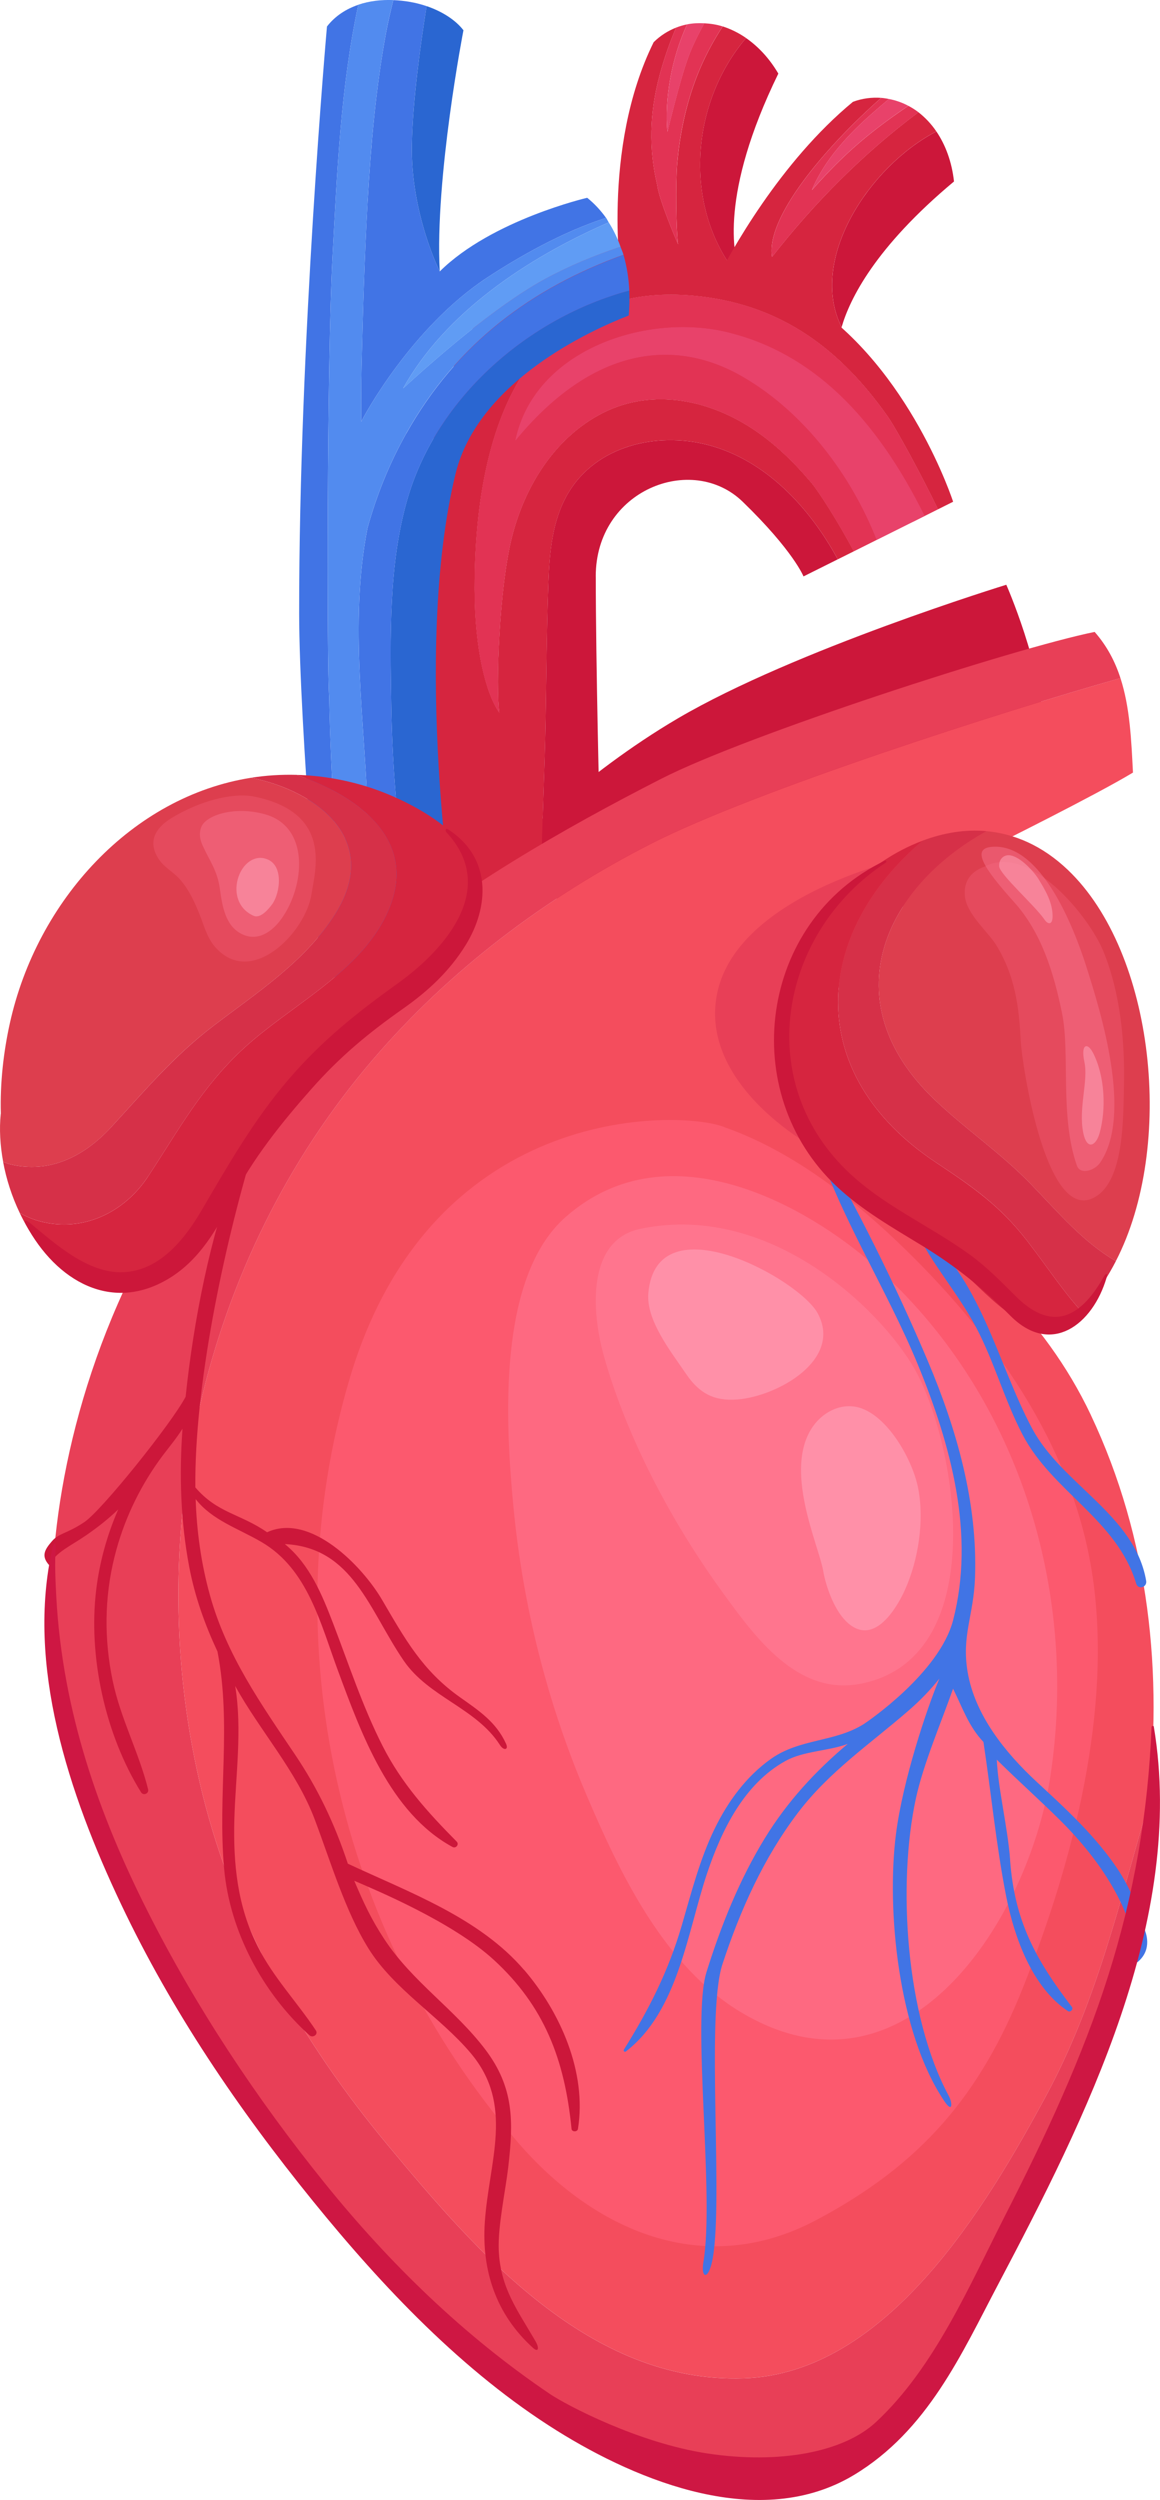 <?xml version="1.0" encoding="UTF-8"?><svg id="_Слой_2" xmlns="http://www.w3.org/2000/svg" width="356.62" height="768" viewBox="0 0 356.62 768"><defs><style>.cls-1{fill:#e83f57;}.cls-1,.cls-2,.cls-3,.cls-4,.cls-5,.cls-6,.cls-7,.cls-8,.cls-9,.cls-10,.cls-11,.cls-12,.cls-13,.cls-14,.cls-15,.cls-16,.cls-17,.cls-18,.cls-19,.cls-20{stroke-width:0px;}.cls-2{fill:#2a66d1;}.cls-3{fill:#dd3e4e;}.cls-4{fill:#f44d5d;}.cls-5{fill:#e23354;}.cls-6{fill:#ff9cb4;}.cls-6,.cls-14,.cls-18{opacity:.7;}.cls-7{fill:#e8426a;}.cls-8{fill:#f9738d;}.cls-8,.cls-10,.cls-11,.cls-12{opacity:.5;}.cls-9{fill:#ce1743;}.cls-10,.cls-18{fill:#ff7b94;}.cls-11{fill:#ffa9be;}.cls-12{fill:#ef566d;}.cls-13{fill:#cc173a;}.cls-14{fill:#ff5f76;}.cls-15{fill:#609cf4;}.cls-16{fill:#d6253f;}.cls-17{fill:#4174e5;}.cls-19{fill:#528bef;}.cls-20{fill:#d63048;}</style></defs><g id="_Слой_1-2"><path class="cls-13" d="M156.9,260.87s21.79-22.75,51.55-40.21c35.87-21.04,100.92-41.02,100.92-41.02,0,0,10.91,24.66,11.69,44.92.78,20.26-51.53,42.94-51.53,42.94,0,0-88.47,39.75-112.63-6.63Z"/><path class="cls-13" d="M239.29,22.62c-2.77-4.72-6.2-8.34-9.93-10.93-16.55,19.36-19.32,49.8-4.27,70.66.6.84,1.47,1.14,2.27,1.01-1.72-4.71-6.27-23.51,11.92-60.74Z"/><path class="cls-16" d="M208.22,49.99c-.57,6.46-.34,20.5.24,25.04-.04-.02-5.82-13.41-6.43-18.25-2.57-10.93-2.41-21.87.77-33.71,1.24-4.61,2.93-9.65,5.06-14.59-2.5.99-4.85,2.45-6.91,4.49-16.27,32.9-9.86,73.92-9.86,73.92l36.79-2.3s-.22-.44-.51-1.24c-.8.13-1.67-.17-2.27-1.01-15.05-20.85-12.28-51.3,4.27-70.66-2.31-1.6-4.73-2.78-7.18-3.56-3.13,4.8-5.85,9.91-7.99,15.45-3.26,8.45-5.18,17.41-5.97,26.42Z"/><path class="cls-5" d="M205.19,40.58c-.95-10.24,1.25-22.66,6.04-33.1-1.15.24-2.28.57-3.38,1-2.13,4.94-3.82,9.97-5.06,14.59-3.18,11.85-3.34,22.78-.77,33.71.61,4.84,6.39,18.23,6.43,18.25-.58-4.54-.81-18.58-.24-25.04.79-9.01,2.71-17.97,5.97-26.42,2.14-5.54,4.86-10.65,7.99-15.45-1.88-.6-3.78-.87-5.66-.97-1.81,3.34-3.56,6.72-4.9,10.37-2.77,7.53-6.43,23.19-6.44,23.05Z"/><path class="cls-7" d="M211.24,7.48c-4.8,10.43-7,22.86-6.04,33.1.01.14,3.67-15.52,6.44-23.05,1.34-3.64,3.09-7.02,4.9-10.37-1.79-.09-3.56-.04-5.29.32Z"/><path class="cls-16" d="M231.08,131.54c-14.16-9.21-31.83-12.43-47.09-3.99-14.02,7.75-22.84,22.39-26.64,37.58-3.86,15.39-5.01,45.9-3.84,53.79-4.09-5.84-7.59-19.28-7.6-37.99-.03-62.25,24.33-95.34,69.85-89.81,24.86,3.01,42.57,16.25,56.99,36.62,2.82,3.99,10.42,18.01,15.62,28.72l4.65-2.32s-13.26-41.01-44.43-61.29c-43.92-28.56-76.69-19.69-100.69,4.97-24,24.66-23.99,148.26-23.99,148.26l23.99,37.32,18.54-15.92c.27-15.5,1.03-31.04,1.3-46.24.26-14.04.34-28.11.86-42.14.36-9.47,1.17-19.36,6.13-27.68,8.61-14.46,26.99-18.75,42.56-14.82,17.97,4.53,31.69,19.38,40.27,35.23l4.94-2.46c-4.71-8.84-10.7-18.31-13.22-21.27-5.32-6.25-11.28-12.06-18.19-16.55Z"/><path class="cls-16" d="M272.74,127.73c-14.42-20.37-32.13-33.61-56.99-36.62-45.52-5.52-69.88,27.56-69.85,89.81,0,18.71,3.51,32.15,7.6,37.99-1.17-7.89-.02-38.4,3.84-53.79,3.81-15.19,12.63-29.82,26.64-37.58,15.26-8.44,32.93-5.22,47.09,3.99,6.9,4.49,12.87,10.3,18.19,16.55,2.52,2.96,8.51,12.43,13.22,21.27l25.87-12.91c-5.2-10.71-12.8-24.73-15.62-28.72Z"/><path class="cls-5" d="M228.32,115.75c-21.36-12.36-46.5-8.83-69.94,19.72,5.76-28.31,40.91-39.65,65.86-33.27,25.28,6.47,50.55,31.29,56.45,58.08l7.67-3.83c-5.2-10.71-12.8-24.73-15.62-28.72-14.42-20.37-32.13-33.61-56.99-36.62-45.52-5.52-69.88,27.56-69.85,89.81,0,18.71,3.51,32.15,7.6,37.99-1.17-7.89-.02-38.4,3.84-53.79,3.81-15.19,12.63-29.82,26.64-37.58,15.26-8.44,32.93-5.22,47.09,3.99,6.9,4.49,12.87,10.3,18.19,16.55,2.52,2.96,8.51,12.43,13.22,21.27l6.98-3.49c-7.78-19.83-22.23-39.18-41.16-50.13Z"/><path class="cls-7" d="M224.24,102.2c-24.95-6.38-60.1,4.96-65.86,33.27,23.44-28.55,48.58-32.08,69.94-19.72,18.92,10.95,33.38,30.3,41.16,50.13l14.79-7.38c-15.42-31.06-34.74-49.83-60.02-56.3Z"/><path class="cls-13" d="M183.15,177.08c0-26.55,29.58-38.05,45.17-22.95,15.59,15.1,18.7,22.95,18.7,22.95l10.53-5.25c-8.57-15.85-22.3-30.71-40.27-35.23-15.57-3.93-33.95.37-42.56,14.82-4.96,8.32-5.78,18.21-6.13,27.68-.53,14.03-.61,28.1-.86,42.14-.28,15.2-1.04,30.74-1.3,46.24l17.94-15.4s-1.21-48.44-1.21-74.99Z"/><path class="cls-4" d="M335.4,434.77c-14.66-31.02-37.96-49.37-62.31-72.23-42.54-39.93-9.99-80.75,31.79-102.39,1.72-.89,31.88-15.84,43.43-22.81-.51-9.97-.92-19.99-3.85-29.03-36.06,10.19-112.5,34.67-144.27,50.87-32.51,16.58-61.93,38.72-85.7,66.49-52.55,61.4-71.65,147.27-52.23,225.51,9.98,40.2,30.47,75.96,56.81,107.64,27.59,33.19,62.23,73.37,109.55,71.82,43.96-1.44,74.45-52.45,92.99-86.83,15.45-28.65,22.3-58.5,31.15-88.54,4.93-40.89.57-82.54-17.37-120.5Z"/><path class="cls-1" d="M228.62,730.65c-47.32,1.55-81.96-38.63-109.55-71.82-26.34-31.68-46.83-67.44-56.81-107.64-19.42-78.24-.32-164.11,52.23-225.51,23.77-27.77,53.19-49.91,85.7-66.49,31.77-16.21,108.21-40.68,144.27-50.87-1.65-5.11-4.15-9.89-7.93-14.19-24.52,4.96-106.66,31.55-133.18,45.08-30.8,15.72-61.92,33.74-88.61,55.84-24.12,19.98-43.37,45.23-60.34,71.56-28.72,44.55-38.44,92.72-38.45,125.54-.02,55.63,27.54,106.51,42.8,130.71,11.89,20.03,25.75,39.08,41.58,57.1,31.32,35.66,95.23,102.89,148.87,80.6,22.53-9.36,35.54-32.36,46.99-52.55,17.28-30.46,32.84-62.18,43.75-95.53,6.07-18.58,10.48-37.8,12.81-57.2-8.85,30.04-15.7,59.89-31.15,88.54-18.54,34.38-49.03,85.39-92.99,86.83Z"/><path class="cls-14" d="M335.88,484.18c-5.98-40.45-31.18-75.33-60.2-102.9-15.76-14.96-33.44-28.09-52.74-34.92-11.61-5.11-89.69-9.3-115.38,76.95-24.09,80.87-3.77,170.32,51.41,234.56,23.38,27.23,57.22,42.56,91.96,24.16,32.52-17.22,50.56-38.7,63.73-71.84,15.23-38.31,27.34-84.68,21.23-126.02Z"/><path class="cls-10" d="M268.36,388.37c-19.08-16.75-62.25-42.75-94.41-14.55-21.13,18.52-18.58,63.18-16.1,89.13,2.89,30.29,10.37,60.09,22.29,88.09,10.36,24.35,24,53.02,47.73,67.18,50.96,30.41,88.33-28.78,95.01-72.25,8.88-57.79-10.08-118.6-54.51-157.6Z"/><path class="cls-18" d="M282.1,422.26c-8.88-17.32-43.83-53.43-85.25-44.75-16.34,3.42-15.16,25.05-11.13,39.3,7.2,25.42,21,51.14,36.43,72.38,10,13.77,22.98,31.79,42.31,28.09,39.46-7.55,30.45-70.03,17.64-95.02Z"/><path class="cls-1" d="M274.32,264.57c-19.5,5.52-48.89,17.99-53.77,40.25-5.03,22.96,17.43,42.02,35.65,50.95,1.28.63,2.37.05,2.83-.88,2.13.93,5.12-1.4,3.65-4.01-8.32-14.78-11.53-31.63-7.83-48.34,3.12-14.08,11.37-23.82,18.66-35.68.24-.39-.23-.8-.6-.6-.08.04-.15.1-.23.15.62-.43,1.25-.85,1.85-1.3.25-.19.12-.63-.23-.53Z"/><path class="cls-2" d="M140.03,145.62c6.94-28.59,41.87-44.28,53.25-48.69.26-2.55.28-5.12.17-7.69-30.97,8.35-58.98,32.72-68.11,63.79-5.89,20.06-5.39,42.7-5.06,63.4.34,21.21,2.31,42.38,5.81,63.29.5,3.02,1.12,6.25,2.03,9.33l11.66-5.13s-13.2-82.86.25-138.3Z"/><path class="cls-17" d="M124.89,133.16c-5.17,9.19-9.11,18.97-11.91,29.07-5.77,29.54-.68,59.82.24,91.11.02.81-1.07.85-1.33.18-.24-.63-.42-1.31-.65-1.94-.07-.06-.16-.09-.2-.18-.72-1.45-1.38-2.92-2.02-4.42.07,2.48.16,4.95.2,7.43.06,4.14-6.19,4.08-6.39,0-.65-13.36-1.4-26.91-1.64-40.42-.73-8.86-.71-102.92,1.04-135.23,1.39-25.79,2.48-51.99,7.92-77.29-3.76,1.29-7.13,3.44-9.63,6.67,0,0-8.62,97-8.55,180.39.03,34.14,6.93,113.41,6.93,113.41l29.23-12.87c-.91-3.07-1.53-6.31-2.03-9.33-3.5-20.92-5.47-42.09-5.81-63.29-.33-20.7-.83-43.35,5.06-63.4,9.12-31.07,37.14-55.44,68.11-63.79-.16-3.73-.76-7.42-1.77-10.95-27.97,10.11-51.14,27.02-66.79,54.87Z"/><path class="cls-17" d="M113.03,61.75c-.96,16.94-1.46,33.92-1.87,50.88-.13,5.6-.11,11.27-.1,16.95.65-1.58,15.54-29.11,38.76-44.33,10.21-6.68,22.97-13.85,35.82-18.1.21-.09.43-.17.65-.26-1.63-2.26-3.53-4.33-5.77-6.13,0,0-29.36,6.81-45.33,22.63,0,0-8.96-17.81-8.57-39,.25-13.7,2.78-31.55,4.54-42.5-3.2-1.1-6.72-1.71-10.24-1.85-.82,3.34-1.61,6.68-2.24,10.06-3.14,17.04-4.66,34.38-5.64,51.66Z"/><path class="cls-19" d="M123.9,119.35c12.87-23.1,37.79-39.91,63.24-51.03-.3-.47-.51-.99-.84-1.44-.21.09-.43.17-.65.26-12.84,4.25-25.61,11.42-35.82,18.1-23.23,15.21-38.11,42.75-38.76,44.33,0-5.68-.04-11.35.1-16.95.41-16.96.9-33.94,1.87-50.88.98-17.28,2.51-34.62,5.64-51.66.62-3.38,1.42-6.73,2.24-10.06-3.69-.14-7.38.27-10.77,1.43-5.44,25.3-6.53,51.51-7.92,77.29-1.74,32.3-1.76,126.37-1.04,135.23.23,13.52.99,27.06,1.64,40.42.2,4.08,6.45,4.14,6.39,0-.04-2.48-.13-4.95-.2-7.43.64,1.49,1.3,2.97,2.02,4.42.05.09.13.12.2.18.23.64.41,1.31.65,1.94.25.67,1.35.63,1.33-.18-.92-31.28-6.01-61.56-.24-91.11,2.8-10.1,6.74-19.88,11.91-29.07,15.65-27.86,38.82-44.76,66.79-54.87-.24-.85-.62-1.64-.92-2.47-7.97,2.67-15.78,5.83-23.43,10.03-15.38,8.43-33.99,24.89-43.44,33.51Z"/><path class="cls-15" d="M123.9,119.35c9.45-8.62,28.06-25.08,43.44-33.51,7.65-4.19,15.46-7.36,23.43-10.03-.94-2.64-2.13-5.15-3.63-7.49-25.45,11.12-50.37,27.93-63.24,51.03Z"/><path class="cls-2" d="M135.19,83.38c-1.55-28.61,7.29-74.08,7.29-74.08-2.44-3.18-6.54-5.78-11.32-7.42-1.76,10.95-4.28,28.81-4.54,42.5-.39,21.19,8.57,39,8.57,39Z"/><path class="cls-6" d="M251.39,403.46c-5.7-10.55-49.57-34.68-52.07-6.22-.74,8.4,7.05,18.12,11.6,24.83,3.98,5.86,8.46,8.43,15.77,7.86,12.27-.96,32.43-12.15,24.7-26.47Z"/><path class="cls-6" d="M282.25,457.09c-1.64-8.26-8.71-21.15-17.2-24.36-5.62-2.13-11.66.59-15.07,5.4-9.37,13.22,1.75,36.58,3.1,44.47.97,5.62,4.51,15.66,10.62,17.86,6.73,2.42,12.3-7.14,14.52-12.06,4.14-9.19,6-21.38,4.03-31.31Z"/><path class="cls-13" d="M293.29,55.75c-.67-6.07-2.63-11.26-5.42-15.37-20.64,10.72-39.49,39.38-29.13,60.13,2.49-8.62,10.25-24.49,34.55-44.76Z"/><path class="cls-16" d="M237.36,78.93c-2.04-11.95,16.11-33.47,33.54-48.87-2.85-.2-5.78.14-8.68,1.22-22.43,18.53-37.66,46.07-43.02,56.72,14.28.73,28.02,7.3,38.55,17.12.16-1.18.42-2.67.98-4.62-10.35-20.75,8.49-49.41,29.13-60.13-1.59-2.34-3.46-4.29-5.51-5.89-16.88,12.61-31.94,27.72-45,44.44Z"/><path class="cls-5" d="M249.62,58.36c3.85-9.34,11.47-17.39,18.99-23.94,1.41-1.23,3-2.61,4.68-4.01-.79-.15-1.58-.29-2.38-.35-17.43,15.41-35.58,36.93-33.54,48.87,13.05-16.73,28.12-31.83,45-44.44-.98-.76-2.02-1.4-3.09-1.97-2.25,1.49-4.4,3-6.75,4.72-8.51,6.27-14.96,12.16-22.9,21.12Z"/><path class="cls-7" d="M268.6,34.42c-7.52,6.55-15.14,14.6-18.99,23.94,7.94-8.96,14.39-14.85,22.9-21.12,2.34-1.73,4.5-3.24,6.75-4.72-1.9-1.02-3.91-1.72-5.98-2.11-1.68,1.4-3.27,2.78-4.68,4.01Z"/><path class="cls-17" d="M310.55,571.42c-.74-10.08-3.71-21.87-4.1-30.83,6.71,6.64,13.36,12.54,19.53,18.67,12.16,12.07,22.76,27.73,23.6,43.62,5.08-4.03,2.4-9.73,2.43-9.82-1.68-6.29-4.84-13.47-8.31-18.7-6.8-10.24-15.92-18.58-24.89-26.87-9.92-9.17-19.1-20.71-21.32-33.78-1.92-11.28,1.83-17.25,2.26-29.05.84-22.95-5.61-45.5-14.47-66.45-9.94-23.5-21.91-47.36-34.57-69.52-.14-.25-.55-.08-.47.2,7.61,24.45,22.22,46.72,31.96,70.39,10.15,24.66,17.64,52.13,10.81,78.47-4.22,16.25-26.67,31.4-27.47,31.9-8.86,5.59-19.65,4.4-28.51,10.68-7.62,5.4-13.22,13.06-17.29,21.39-4.62,9.46-7.21,19.75-10.15,29.81-4.13,14.1-10.08,25.77-17.8,38.15-.21.34.23.84.58.57,16.13-12.35,18.96-36.78,25.02-54.79,4.45-13.21,11.33-27.42,24.08-34.48,5.58-3.09,13.14-3.01,19.15-5.24-9.95,8.36-18.57,17.72-25.45,28.91-7.86,12.8-13.49,26.86-17.97,41.17-4.61,14.72,2.52,68.78-.96,89.14-.79,4.63,1.27,5.61,2.55.34,3.95-16.29-1.95-75.88,3.31-91.88,5.46-16.59,12.66-32.69,23.29-46.64,9.65-12.67,22.24-21.11,34.1-31.43,3.44-3,6.57-6.22,9.3-9.67-3.98,9.53-11.29,31.44-13.36,47.86-2.9,22.96.59,60.7,14.84,81.88,2.74,4.07,2.49.44,1.47-1.43-13.36-24.68-15.85-65.23-10.17-91.49,2.29-10.61,7.88-23.6,11.43-33.72,2.89,5.78,4.72,11.49,9.34,16.37,2.38,15.72,3.94,32,7.01,47.54,2.5,12.6,8.02,27.88,18.94,35.12.73.48,1.81-.52,1.25-1.25-11.19-14.6-17.63-26.39-19.01-45.12Z"/><path class="cls-17" d="M317.37,438.96c-10.9-20.37-15.81-46.89-35.2-61.75-.45-.34-.9.29-.7.7,5.05,10.47,13.18,19.54,18.65,29.93,5.58,10.61,8.71,22.3,14.24,32.88,9.15,17.54,29.08,26.18,34.94,45.78.6,1.99,3.4,1.14,3.07-.84-3.44-20.22-25.82-29.58-34.99-46.7Z"/><path class="cls-13" d="M161.13,605.2c-13.74-16.06-35.37-23.87-54.19-32.66-4.1-12.4-9.29-23.18-16.14-33.37-10.55-15.68-21.13-30.62-26.26-49.11-2.76-9.94-4.06-19.77-4.39-29.52,5.12,6.53,12.97,8.93,20.29,13.21,14.2,8.31,18.09,25.01,23.44,39.44,7.17,19.35,15.99,43.77,35.23,54.21,1.05.57,2.15-.79,1.28-1.66-8.98-9.07-16.93-17.87-22.78-29.39-6.11-12.03-10.32-24.89-15.14-37.46-3.45-9-7.24-18.27-14.9-24.54,20.89,1.04,25.86,20.2,36.53,35.8,7.72,11.29,22.3,14.53,29.61,25.95,1.15,1.8,2.72,1.49,1.87-.39-3.01-6.67-8.36-10.2-14.15-14.29-11.6-8.2-16.96-17.98-23.97-29.94-6.1-10.42-22.1-26.87-35.35-20.76-8.3-5.74-15.22-5.83-22.05-13.77-.31-30.83,8.51-73.11,17.94-104.38.21-.68-5.04,5.27-5.29,5.93-8.04,21.11-13.21,47.22-15.64,70.59-4.26,8.11-25.85,35.02-31.18,38.54-5.5,3.64-7.75,3.33-9.91,5.83-2.23,2.57-3.42,4.54-.88,7.35,2.17-4.07,6.51-5.8,11.34-9.13,3.53-2.43,6.88-5.06,9.91-7.98-3.4,7.79-5.7,16.02-6.75,24.48-2.56,20.7,2.75,44.7,13.76,62.42.71,1.14,2.5.41,2.17-.92-2.83-11.34-8.47-21.75-10.88-33.3-2.65-12.66-2.58-25.55.56-38.13,2.65-10.65,7.33-20.69,13.72-29.61,2.44-3.4,5.14-6.45,7.18-9.75-1.04,14.28-.56,28.53,2.03,42.28,1.75,9.31,4.86,17.94,8.72,26.19,4.35,22.41.02,43.88,2.04,66.66,1.71,19.29,11.88,38.3,26.26,51.25,1,.9,2.77-.27,1.95-1.51-5.83-8.77-13.08-16.29-17.88-25.78-6.26-12.37-7.56-25.48-7.18-39.15.36-13.08,2.48-27.57.25-40.88,7.65,13.84,18.82,26.05,24.44,40.95,4.96,13.15,9.4,28.2,16.52,39.66,7.84,12.6,22.06,21.03,31.49,32.22,13.41,15.92,5.56,33.13,4.3,51.87-1.01,14.96,3.48,28.36,14.76,38.59,1.73,1.57,2.05.13.82-2-5.54-9.56-10.85-16.4-11.3-28.06-.29-7.34,2.06-18.07,2.91-25.33,1.65-14.11,1.81-24.53-7.03-36.21-9.36-12.36-22.45-20.81-31.07-33.93-4.07-6.2-6.37-11.2-9.23-17.93,6.66,2.88,30.21,12.66,42.91,24.31,15.42,14.15,21.78,30.44,23.89,51.93.1.98,1.81.99,1.97,0,2.78-17.4-5.39-35.83-16.53-48.84Z"/><path class="cls-3" d="M287.04,337.56c9.53,9.18,20.54,16.56,29.77,26.09,8.65,8.93,16.16,17.94,26.24,23.77,18.23-35.3,12.02-94.72-14.79-120.21-7.86-7.47-16.4-11.06-24.94-11.87-31.6,17.39-47.49,52.17-16.28,82.22Z"/><path class="cls-20" d="M287.73,357.1c11.16,7.41,19.69,13.24,28.11,24.17,6.19,8.03,10.8,15.12,16.33,21.25.92-.84,1.84-1.77,2.78-2.85,3.12-3.59,5.79-7.75,8.11-12.25-10.07-5.83-17.59-14.84-26.24-23.77-9.23-9.53-20.24-16.92-29.77-26.09-31.21-30.05-15.32-64.83,16.28-82.22-6.67-.63-13.32.54-19.66,2.9-33.77,28.58-36.98,71.58,4.06,98.86Z"/><path class="cls-16" d="M242.41,338.24c9.34,26.11,37.59,37.01,56.38,55.2,11.12,10.76,21.18,20.29,33.39,9.09-5.53-6.13-10.14-13.22-16.33-21.25-8.42-10.92-16.96-16.75-28.11-24.17-41.05-27.28-37.83-70.28-4.06-98.86-8.83,3.29-17.05,8.98-23.74,15.97-15.71,16.43-25.87,40.64-17.52,64.02Z"/><path class="cls-12" d="M339.14,292.09c-4.32-10.5-22.61-33.1-36.32-25.9-3.86,1.29-6.72,4.16-6.17,9.21.61,5.55,7.1,10.81,9.71,15.08,5.67,9.31,6.93,18.72,7.45,29.36.33,6.78,8.01,58.6,23.7,47.34,8.15-5.84,7.8-24.47,8.02-33.3.34-13.88-1.07-28.86-6.38-41.79Z"/><path class="cls-8" d="M333.86,296.6c-3.57-11.15-13.72-37.79-28.99-36.44-6.14.54-2.85,6.14,6.93,17.01,8.34,9.28,12.14,21.54,14.71,34.13,2.51,12.28-.73,31.76,4.56,46.78,1.02,2.9,5.44,1.6,7.16-.92,9.96-14.59.4-45.67-4.37-60.55Z"/><path class="cls-11" d="M335.96,323.32c-1.62-3.11-3.79-2.7-2.57,3,1.24,5.81-1.92,14.17-.35,21.77,1.09,5.26,3.86,4.09,5.01.02,2.06-7.29,1.66-17.61-2.08-24.79Z"/><path class="cls-11" d="M319.36,270.2c-1.51-2.48-5.57-6.88-8.7-7.42-2.15-.37-3.64,1.3-3.49,3.36.18,2.5,11.03,12.11,13.92,16.34,1.09,1.6,2.51,1.75,2.51-1.03,0-4.1-2.09-7.73-4.24-11.25Z"/><path class="cls-3" d="M34.08,346.37c10.29-11.15,19.22-21.84,31.4-31.13,13.44-10.26,28.41-19.88,37.59-34.49,14.23-22.64-5.4-37.75-25.87-41.82-36.54,5.76-65.82,37.59-74.18,75.46-1.92,8.69-3.03,18.24-2.76,27.74,0,.04-.02.06-.03.1-.48,4.58-.19,9.62.74,14.71.68.23,1.3.52,2.03.7,12.21,3.08,22.99-2.49,31.09-11.27Z"/><path class="cls-20" d="M45.51,361.44c9.55-14.49,16.55-27.59,29.57-39.53,13.72-12.58,33.77-22.29,42.78-39.04,12.72-23.64-6.93-38.02-26.65-44.83-4.76-.13-9.44.17-14.01.89,20.47,4.06,40.11,19.18,25.87,41.82-9.19,14.61-24.15,24.23-37.59,34.49-12.17,9.3-21.11,19.98-31.4,31.13-8.1,8.78-18.88,14.35-31.09,11.27-.72-.18-1.35-.47-2.03-.7.97,5.3,2.7,10.66,5.1,15.67,1.93,1.1,4.03,2.02,6.48,2.65,13.09,3.35,25.75-2.87,32.96-13.82Z"/><path class="cls-16" d="M34.36,396.56c8.71,1.31,14.17-2.25,19.92-8.45,11.52-12.42,19.25-29.32,30.3-42.49,11.83-14.1,25.33-26.12,38.47-38.92,8.28-8.07,22.5-19.21,24.58-31.22,2.98-17.14-21.44-29.68-34.79-33.82-7.35-2.28-14.59-3.42-21.64-3.61,19.72,6.81,39.37,21.2,26.65,44.83-9.01,16.74-29.06,26.46-42.78,39.04-13.02,11.94-20.03,25.05-29.57,39.53-7.21,10.95-19.87,17.17-32.96,13.82-2.45-.63-4.56-1.55-6.48-2.65,5.74,12.03,15.41,22,28.29,23.95Z"/><path class="cls-12" d="M78.26,244.74c-6.59-1.37-16.82,1.26-25.5,6.55-5.13,3.13-7.52,7.44-3.83,12.83,1.58,2.31,4.38,3.81,6.24,5.87,2.83,3.14,4.5,6.79,6.08,10.66,1.41,3.45,2.3,7.26,4.79,10.16,11.1,12.91,27.95-4.32,29.74-16.21,1.1-7.32,6.52-24.88-17.51-29.86Z"/><path class="cls-8" d="M81.43,250.14c-9.32-2.58-18.13.26-19.55,3.94-.78,2.02-.4,3.9.48,5.81,2.21,4.79,4.45,7.6,5.22,13.06.73,5.13,1.57,11.5,6.84,14.04,4.88,2.35,9.31-.81,12.12-4.75,7.18-10.05,8.81-28.24-5.12-32.1Z"/><path class="cls-11" d="M81.41,263.72c-7.86-1.95-13.2,13.22-3.47,17.61,2.1.95,4.57-1.95,5.76-3.58,2.42-3.31,3.77-12.52-2.3-14.02Z"/><path class="cls-9" d="M354.74,530.47c-.07-.42-.7-.3-.72.1-1.04,26.25-5.33,51.12-13.28,76.26-7.95,25.17-19.57,49.98-31.56,73.45-11.08,21.69-21.81,47.03-39.92,63.84-9.91,9.2-29.63,12.95-51.73,9.61-21.31-3.22-43.32-14.81-48.48-18.29-26.32-17.76-49.28-40.07-69.19-64.73-20.93-25.91-39.6-54.03-54.58-83.75-14.79-29.34-26.05-61.02-27.97-96.35-.27-4.95-.52-10.51-.18-15.09.15-1.98-.63-1.55-.98-.05-8.18,35.9,4.9,75.43,21.04,109.45,15.63,32.95,36.03,62.94,59.03,91.28,21.42,26.39,46.11,52.49,75.01,70.53,25.22,15.74,62.51,30.86,91.22,13.65,22.75-13.65,33.2-37.35,44.39-58.56,26.81-50.84,57.77-112,47.89-171.33Z"/><path class="cls-13" d="M339.28,392.31c-6.13,10.86-14.79,18.02-26.93,5.98-4.65-4.61-9-9.1-14.33-12.95-12.42-8.97-26.89-15.12-37.93-25.96-28.89-28.34-19.88-73.34,12.26-94.4.36-.23.05-.75-.33-.57-38.55,18.53-45.7,71.19-14.69,100.17,7.79,7.28,17.14,12.6,26.19,18.12,10.26,6.25,18.69,13.07,27.12,21.53,12.46,12.51,25.31,2.75,29.56-11.74.42-1.45-.17-1.49-.92-.17Z"/><path class="cls-13" d="M137.66,254.74c-.66-.42-.89.44-.38.99,15.85,17.09-.16,35.71-14.84,46.26-12.79,9.18-23.43,17.62-33.82,29.73-10.65,12.42-18.52,26.26-26.69,40.18-5.14,8.77-12.79,18.43-23.98,18.93-10.88.49-20.94-8.72-28.73-15.12-1.29-1.06-2.05-.98-1.28.47,9.38,17.49,26.62,27.39,44.38,16.34,9.06-5.64,14.42-14.89,19.07-24.18,6.07-12.12,15.37-23.69,24.44-33.91,8.79-9.91,17.29-16.96,28.06-24.54,7.69-5.4,14.36-11.56,19.36-19.7,7.06-11.49,8.13-26.66-5.59-35.47Z"/></g></svg>
